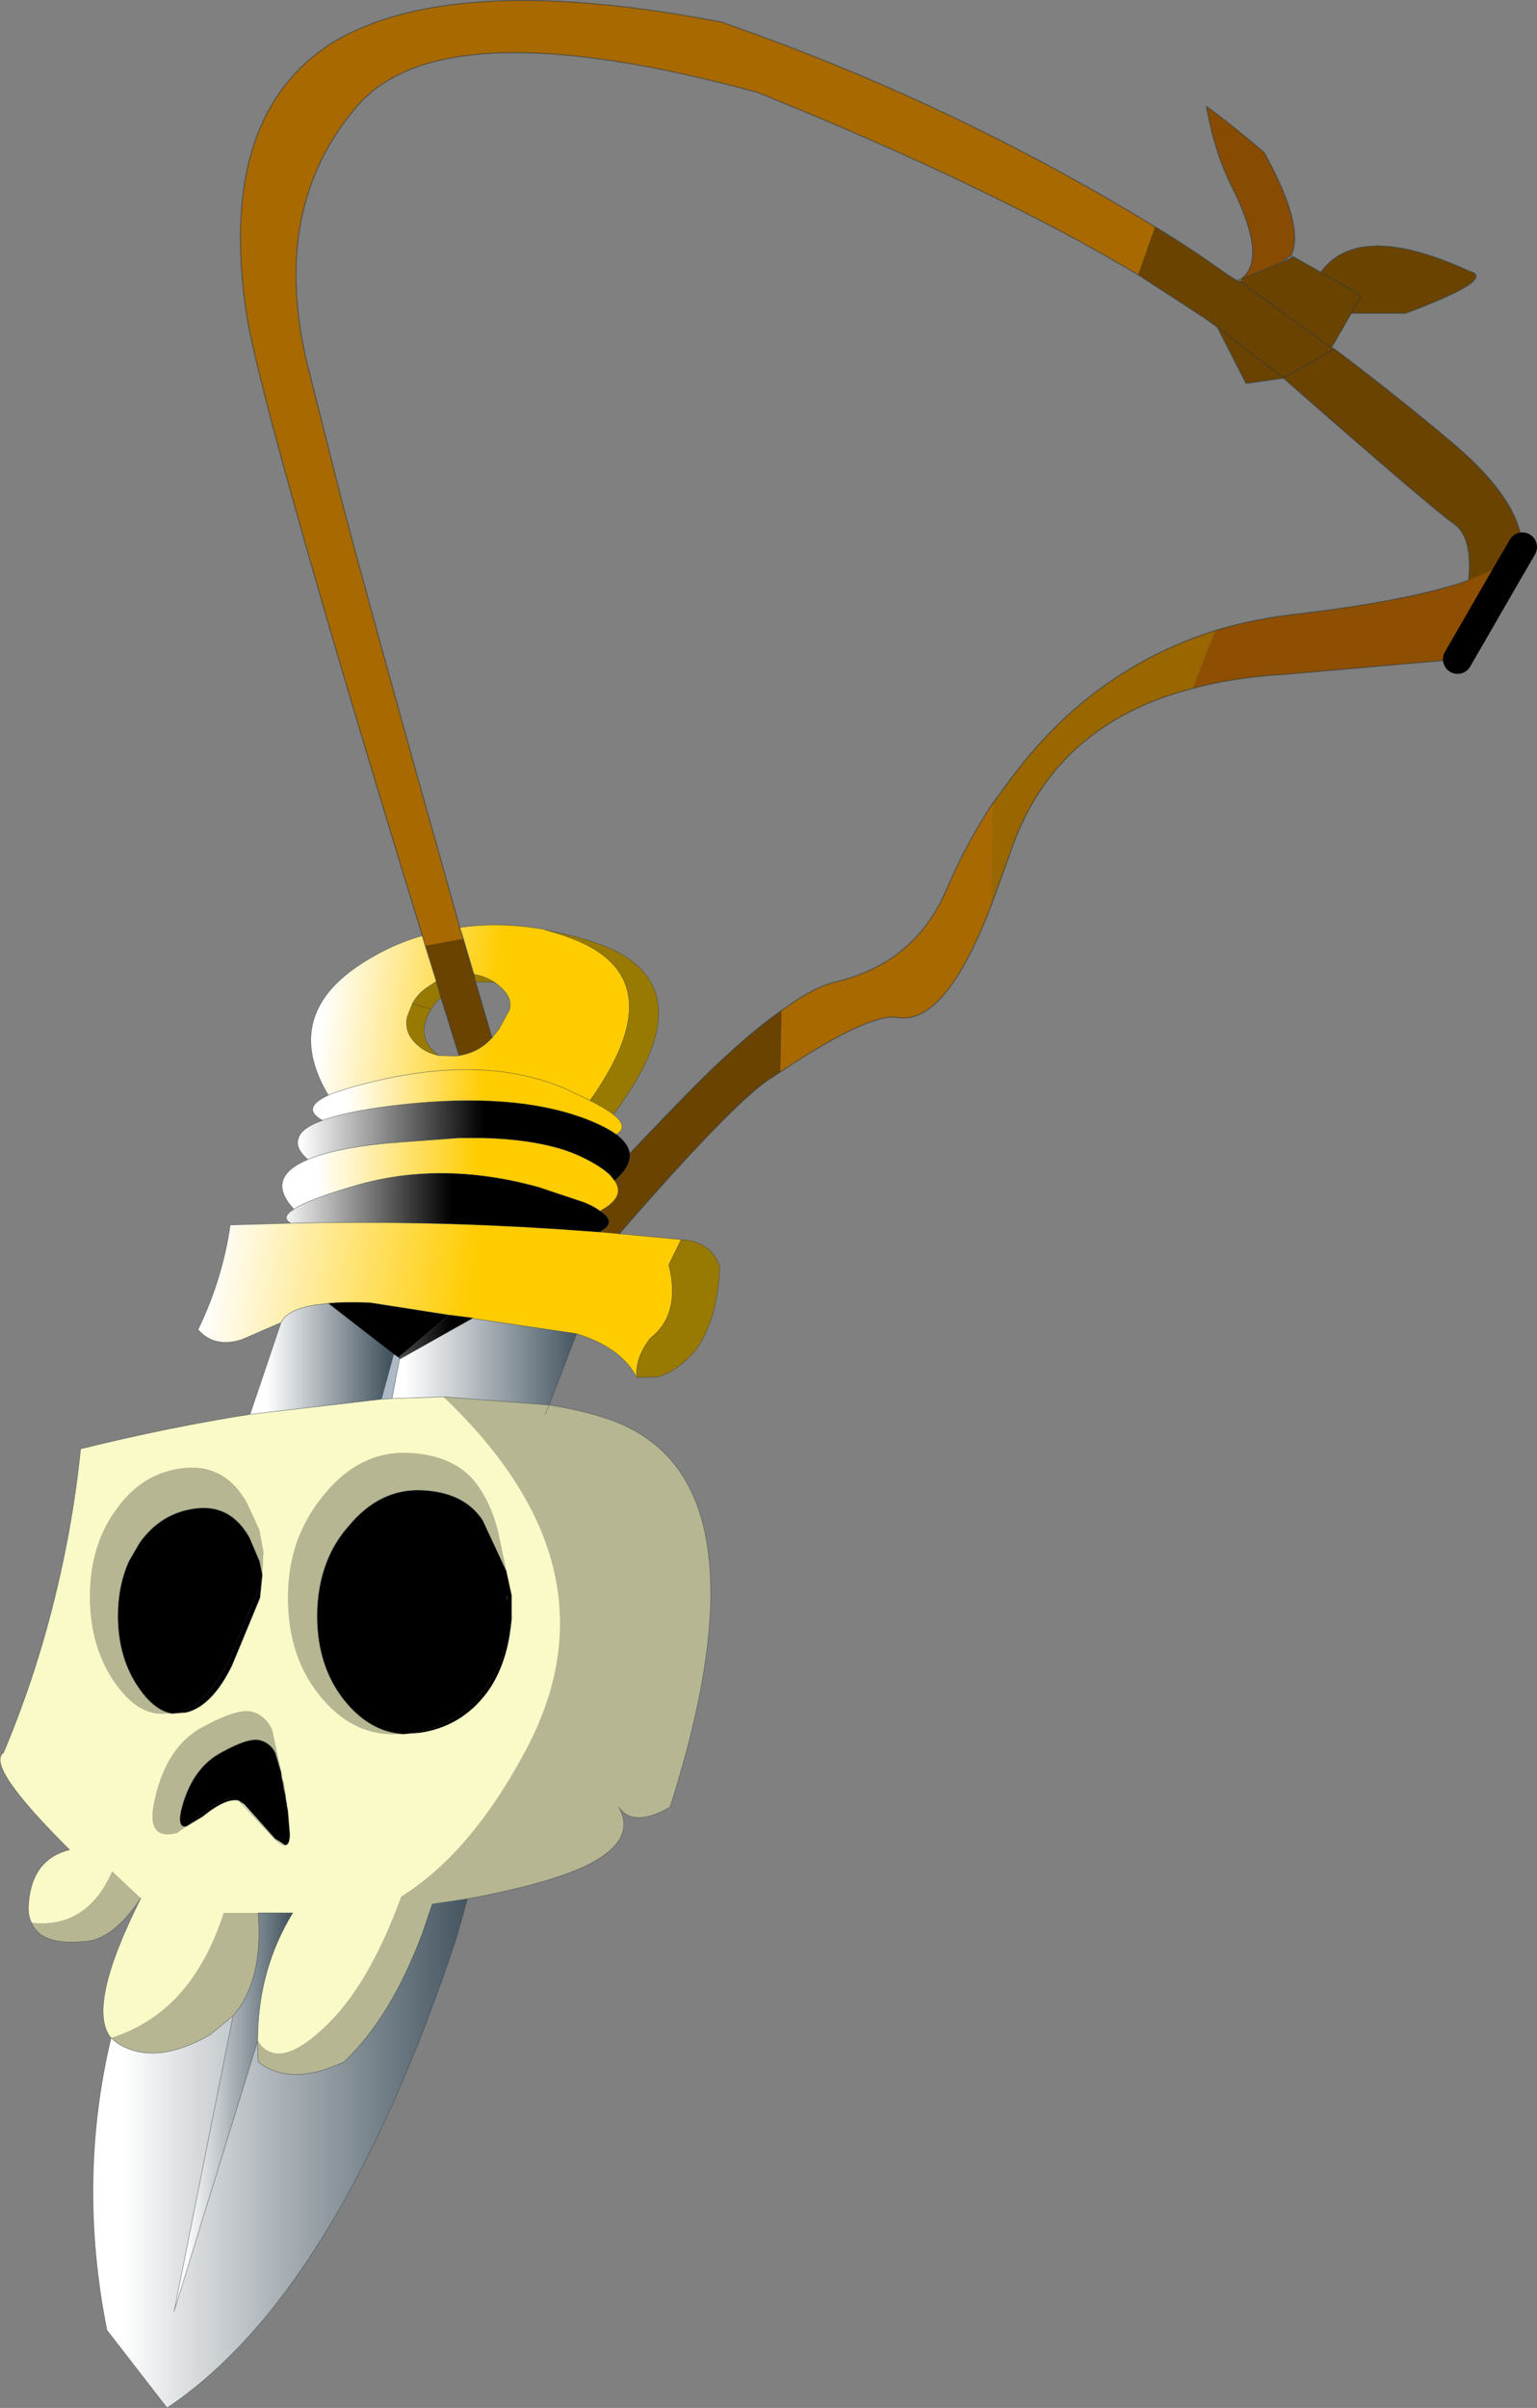 <?xml version="1.0"?>
<svg xmlns="http://www.w3.org/2000/svg" xmlns:xlink="http://www.w3.org/1999/xlink" width="131.55px" height="206px"><rect width="100%" height="100%" fill="#808080" stroke="none"/><g transform="matrix(1, 0, 0, 1, -209.8, -96.95)"><use xlink:href="#object-0" width="131.55" height="206" transform="matrix(1, 0, 0, 1, 209.8, 96.95)"/></g><defs><g transform="matrix(1, 0, 0, 1, -209.8, -96.95)" id="object-0"><path fill-rule="evenodd" fill="#6b4301" stroke="none" d="M322.85 120.25Q326.05 115.8 335.55 120.15Q338 120.8 330.1 123.75L325.45 123.75L326.3 122.25L322.85 120.25L326.3 122.25L325.45 123.75L323.75 126.7L324 126.8Q329.2 130.7 334.35 135.05Q339.65 139.6 340.05 143.35L339.85 143.6L340.1 143.75L339.9 144.1L339.4 144.95L335.5 146.6Q335.85 142.95 334.3 141.8Q332.65 140.7 319.65 129.3L324 126.8L319.65 129.3L314 124.95L319.65 129.3L316.45 129.75L314 124.95L312.9 124.15L307.2 120.45L308.65 116.35Q311.8 118.25 314.85 120.45L315.65 120.95L315.95 121.05L316.05 120.8L319.3 119.5L320.35 119L320.55 118.95L322.85 120.25M276.6 188.65L275.6 189.3Q272.4 191.45 262.8 202.5L261.1 202.35Q262.7 201.55 261.15 200.55Q263.4 199.35 262.4 197.95Q263.8 196.75 263.7 195.65Q269.75 189.25 272 187.25Q274.6 184.85 276.7 183.4L276.6 188.65M323.75 126.7L315.95 121.05L323.75 126.7M246.2 177.85L249.45 177.25L250.35 180.3L250.5 180.95L251.45 184.2L251.9 185.75L251.85 185.8Q250.75 187 249.1 187.25L249 186.95L247.55 182.3L247.15 180.9L246.2 177.85"/><path fill-rule="evenodd" fill="#000000" stroke="none" d="M339.9 144.1L338.85 145.9L339.4 144.95L339.9 144.1M244.05 212.95L243.95 213.1L243.5 212.8L237.9 208.45Q239.45 208.3 241.5 208.4L248.25 209.45L244.05 212.95M253.15 231.4L253.6 233.45L253.6 235.35Q253.3 239.3 251.45 241.8Q249.25 244.7 245.7 245.2L244.35 245.3Q241.65 245.15 239.55 242.75Q236.95 239.75 236.95 235.2Q236.95 232.65 237.8 230.5Q238.45 228.85 239.65 227.5Q242.3 224.3 245.9 224.45Q249.5 224.6 251.1 227L253.15 231.4M253.6 235.35Q253.1 239.05 251.25 241.5Q248.9 244.65 245.05 245.2L244.35 245.3L245.05 245.2Q248.9 244.65 251.25 241.5Q253.1 239.05 253.6 235.35M253.2 233.4L253.2 233.6L253.25 234L253.2 233.4M224.55 243.55Q223.05 243.3 221.75 241.45Q219.9 238.85 219.9 235.2Q219.9 232.6 220.85 230.5L221.75 228.95Q223.6 226.35 226.6 226Q229.55 225.65 231.15 228.5L232 230.5L232.2 231.45L232.25 231.7L232.05 233.65L229.65 239.45Q227.95 242.9 225.75 243.45L224.55 243.55L225.1 243.45Q227.5 242.8 229.4 239L232.05 232.6L232.25 231.7L232.05 232.6L229.4 239Q227.5 242.8 225.1 243.45L224.55 243.55M225.75 253.2Q224.85 253.35 225.45 251.3Q226.4 248.1 228.8 246.85Q231.15 245.55 232.1 245.85Q233 246.1 233.4 247L233.4 247.05L233.85 248.55L233.9 249L234 249.4L234.1 250.05L234.25 250.65L234.25 250.85L234.35 251.35L234.35 251.5L234.4 251.6L234.4 251.65L234.45 252L234.6 253.85Q234.6 254.8 234.2 254.8L233.35 254.25L230.7 251.3L230.25 251Q229.2 250.7 227.15 252.35L225.75 253.2L226.45 252.65Q229.25 250.15 230.25 251Q229.25 250.15 226.45 252.65L225.75 253.2"/><path fill-rule="evenodd" fill="#8e4f02" stroke="none" d="M338.85 145.9L334.55 153.35L319.65 154.65Q315.4 154.9 311.85 155.85L313.8 150.9Q317.25 149.85 321.1 149.45Q330.65 148.3 335.5 146.6L339.4 144.95L338.85 145.9"/><path fill-rule="evenodd" fill="#996600" stroke="none" d="M311.85 155.85Q299.75 159 296.15 170.25L294.6 174.5L294.75 165.7L296.3 163.6Q303.2 154.25 313.8 150.9L311.85 155.85"/><path fill-rule="evenodd" fill="#a96901" stroke="none" d="M294.6 174.5Q290.7 184.65 286.65 184Q284.25 183.55 276.6 188.65L276.7 183.4Q279.5 181.35 281.35 180.95Q288.05 179.35 290.75 173.2Q292.5 169.1 294.75 165.7L294.6 174.5M245.95 177L244.2 171.3Q238.2 151.65 234.9 139.8Q231.4 127.35 230.85 123.5Q228.45 106.8 238.25 100.6Q248.55 94.4 271.6 98.85L271.7 98.9Q291.05 105.6 308.65 116.35L307.2 120.45Q294.65 112.95 274.75 104.9L274.6 104.85Q247.65 97.5 240.35 106.05Q232.95 114.65 236.05 127.9L239.05 139.8Q242.15 151.5 247.75 171.3L249.15 176.3L249.45 177.25L246.2 177.85L245.95 177"/><path fill-rule="evenodd" fill="url(#gradient-L27b03b6c28b2d93779bb87c347c90aca)" stroke="none" d="M262.8 202.5L268.1 203L267.05 205.15Q268.1 209.4 265.45 211.45Q264.15 213.15 264.3 214.8Q263 212.25 259.15 211.05L250.3 209.75L250.2 209.7L248.25 209.45L241.5 208.4Q239.45 208.3 237.9 208.45L236.7 208.6Q234.35 209 233.85 210.1L230.5 211.55Q228.15 212.3 226.75 210.7Q228.85 206.35 229.5 201.75L234.7 201.6Q246.15 201.35 257.6 202.1L261.1 202.35L262.8 202.5"/><path fill-rule="evenodd" fill="#987901" stroke="none" d="M268.1 203Q270.7 203.15 271.4 205.35Q271.25 209.65 269.45 212.3Q268 214.15 266.1 214.75L264.3 214.8Q264.15 213.15 265.45 211.45Q268.1 209.4 267.05 205.15L268.1 203M256.3 176.45L259.15 177.1L260.45 177.5Q268.75 180.15 265 188Q264.05 189.95 262.3 192.3Q261.6 191.75 260.3 191.1Q267.55 180.9 259.15 177.4L257.95 176.95L256.3 176.45M250.35 180.3Q251.3 180.45 252.15 181L250.7 180.95L250.5 180.95L250.35 180.3M247.15 187.2Q246.3 187 245.65 186.45Q244.35 185.4 244.65 183.95L245.1 182.8Q245.5 182.05 246.25 181.5L247.15 180.9L247.55 182.3Q247 182.75 246.7 183.3L245.1 182.8L246.7 183.3Q246.3 183.9 246.15 184.6Q245.85 186.05 247.15 187.1L247.15 187.2"/><path fill-rule="evenodd" fill="url(#gradient-L65a94801416e8d5c9e4a134361ac73d7)" stroke="none" d="M259.15 211.05L256.8 217.15L247.75 216.45L243.35 216.6L244 213.2L244.05 213.2L250.2 209.75L250.3 209.75L259.15 211.05"/><path fill-rule="evenodd" fill="#b6b692" stroke="none" d="M256.8 217.15Q259.4 217.55 261.7 218.3Q269.6 220.9 270.5 230.5Q271.3 238.55 267.15 251.55Q264 253.35 262.75 251.55Q264.4 254.4 259.9 256.6Q256.55 258.15 249.8 259.4L246.8 259.85L245.95 262.35Q243.25 269.55 239.25 273.35Q234.65 275.5 231.9 273.35L231.85 271.55Q233.55 274.15 237.45 270.5Q241.3 267 244.15 259.2Q250.1 255.5 254.8 246.7Q263.15 231.05 247.75 216.45L256.8 217.15L256.45 217.95L256.8 217.15M221.85 259.35Q219.4 263 216.95 263.05Q213.3 263.4 212.5 261.45Q217.25 261.95 219.4 257.05L221.85 259.35M244.35 245.3L243.85 245.3Q240.2 245.5 237.45 242.35Q234.45 238.9 234.45 233.65Q234.45 230.7 235.45 228.25Q236.25 226.35 237.6 224.75Q240.65 221.05 244.8 221.25Q248.95 221.45 250.8 224.2Q251.85 225.75 252.4 227.85L253.15 231.4L251.1 227Q249.5 224.6 245.9 224.45Q242.3 224.3 239.65 227.5Q238.45 228.85 237.8 230.5Q236.95 232.65 236.95 235.2Q236.95 239.75 239.55 242.75Q241.65 245.15 244.35 245.3M253.2 233.4L253.25 234L253.2 233.6L253.2 233.4M224.55 243.55L223.95 243.55Q221.65 243.75 219.7 241Q217.5 237.9 217.5 233.55Q217.5 230.4 218.65 227.95Q219.1 226.95 219.75 226.1Q221.95 222.95 225.5 222.55Q229.05 222.15 230.95 225.55L232 227.85L232.35 229.7L232.25 231.7L232.2 231.45L232 230.5L231.15 228.5Q229.55 225.65 226.6 226Q223.6 226.35 221.75 228.95L220.85 230.5Q219.9 232.6 219.9 235.2Q219.9 238.85 221.75 241.45Q223.05 243.3 224.55 243.55M225.75 253.2Q225.15 253.6 225 253.75Q222.2 254.5 223.05 250.9Q224.05 246.35 227.15 244.7Q230.2 243.05 231.4 243.4Q232.55 243.75 233.1 244.95L234.05 249.4L234.35 251.35L234.35 251.5L234.4 251.6L234.4 251.65L234.35 251.35L234.25 250.85L234.25 250.65L234.1 250.05L234 249.4L233.9 249L233.85 248.55L233.4 247.05L233.4 247Q233 246.1 232.1 245.85Q231.15 245.55 228.8 246.85Q226.4 248.1 225.45 251.3Q224.85 253.35 225.75 253.2M219.3 271.3Q226.2 269.15 228.95 260.6L231.9 260.6Q232.35 266.4 229.75 269.4L227.75 271.05Q223 273.75 219.85 271.75L219.3 271.3"/><path fill-rule="evenodd" fill="url(#gradient-L2c4739c8ea6447c1cb830a2bbefd27ae)" stroke="none" d="M249.8 259.4L248.85 262.8Q238.75 293.15 224.1 302.95L218.95 296.3Q216.4 283.5 219.3 271.3L219.85 271.75Q223 273.75 227.75 271.05L229.75 269.4L224.7 294.7L231.85 271.55L231.9 273.35Q234.65 275.5 239.25 273.35Q243.25 269.55 245.95 262.35L246.8 259.85L249.8 259.4"/><path fill-rule="evenodd" fill="#fafac8" stroke="none" d="M219.3 271.3Q217.15 268.7 221.85 259.35L219.4 257.05Q217.25 261.95 212.5 261.45Q212.15 260.75 212.25 259.75Q212.55 256 215.75 255.2Q208.5 248 210.1 246.9Q213.4 239.1 215.2 230.5Q216.2 225.8 216.7 220.9Q224.45 219 231.2 217.95L242.45 216.65L243.35 216.6L247.75 216.45Q263.15 231.05 254.8 246.7Q250.1 255.5 244.15 259.2Q241.3 267 237.45 270.5Q233.55 274.15 231.85 271.55Q231.85 265.5 234.85 260.6L231.9 260.6L228.95 260.6Q226.2 269.15 219.3 271.3M244.35 245.3L245.7 245.2Q249.25 244.7 251.45 241.8Q253.3 239.3 253.6 235.35L253.6 233.45L253.15 231.4L252.4 227.85Q251.85 225.75 250.8 224.2Q248.95 221.45 244.8 221.25Q240.65 221.05 237.6 224.75Q236.25 226.35 235.45 228.25Q234.45 230.7 234.45 233.65Q234.45 238.9 237.45 242.35Q240.2 245.5 243.85 245.3L244.35 245.3M232.2 231.45L232.25 231.7L232.35 229.7L232 227.85L230.95 225.55Q229.05 222.15 225.5 222.55Q221.95 222.95 219.75 226.1Q219.1 226.95 218.65 227.95Q217.5 230.4 217.5 233.55Q217.5 237.9 219.7 241Q221.65 243.75 223.95 243.55L224.55 243.55L225.75 243.45Q227.95 242.9 229.65 239.45L232.05 233.65L232.25 231.7L232.2 231.45M234.05 249.4L233.1 244.95Q232.55 243.75 231.4 243.4Q230.2 243.05 227.15 244.7Q224.05 246.35 223.05 250.9Q222.2 254.5 225 253.75Q225.15 253.6 225.75 253.2L227.15 252.35Q229.2 250.7 230.25 251L230.3 251.05L233.2 254.15Q233.85 254.85 234.2 254.8Q234.6 254.8 234.6 253.85L234.45 252.05L234.45 251.9L234.4 251.65L234.4 251.6L234.4 251.65L234.35 251.35L234.05 249.4M234.6 253.85L234.45 252.05L234.45 251.9L234.4 251.65L234.45 252L234.6 253.85M234.2 254.8Q233.85 254.85 233.2 254.15L230.3 251.05L230.25 251L230.7 251.3L233.35 254.25L234.2 254.8"/><path fill-rule="evenodd" fill="url(#gradient-L6175c6398072beeadeacd9055b6fb256)" stroke="none" d="M231.2 217.95L233.85 210.1Q234.35 209 236.7 208.6L237.9 208.45L243.5 212.8L242.45 216.65L231.2 217.95"/><path fill-rule="evenodd" fill="url(#gradient-L5b5e16515ebfe5ac6131d52d9a4b5d52)" stroke="none" d="M234.7 201.6Q233.8 201.1 234.95 200.4Q236.25 199.55 240.15 198.4Q247.5 196.2 255.85 198.5L259.75 199.8Q260.65 200.15 261.15 200.55Q262.7 201.55 261.1 202.35L257.6 202.1Q246.15 201.35 234.7 201.6M250.3 209.75L250.2 209.75L244.05 213.2L244 213.2L244.05 212.95L248.25 209.45L250.2 209.7L250.3 209.75"/><path fill-rule="evenodd" fill="url(#gradient-L8ada8674c8b62e6df9d34231035986c0)" stroke="none" d="M234.95 200.4Q232.45 197.7 236.15 196.15Q238.35 195.2 242.9 194.75L249.05 194.3L251.1 194.3Q256.75 194.45 259.85 196.05Q261.25 196.75 262 197.45L262.4 197.95Q263.4 199.35 261.15 200.55Q260.65 200.15 259.75 199.8L255.85 198.5Q247.5 196.2 240.15 198.4Q236.25 199.55 234.95 200.4"/><path fill-rule="evenodd" fill="url(#gradient-L6ae45b64bcb5057c4a601a5321df9842)" stroke="none" d="M236.15 196.15Q235 195.15 235.35 194.3Q235.6 193.45 237.4 192.8Q239.3 192.1 242.95 191.6Q252.85 190.3 259.15 192.4L259.6 192.55Q261.5 193.25 262.55 194Q263.6 194.8 263.7 195.65Q263.8 196.75 262.4 197.95L262 197.45Q261.25 196.75 259.85 196.05Q256.75 194.45 251.1 194.3L249.05 194.3L242.9 194.75Q238.35 195.2 236.15 196.15"/><path fill-rule="evenodd" fill="url(#gradient-L2715e788f22e7baa870ca51891378fb1)" stroke="none" d="M237.4 192.8Q235.5 191.75 237.9 190.65Q239.5 189.95 243 189.2Q251.8 187.35 258.2 190.1L259.15 190.55L260.3 191.1Q261.6 191.75 262.3 192.3Q263.65 193.35 262.55 194Q261.5 193.25 259.6 192.55L259.15 192.4Q252.85 190.3 242.95 191.6Q239.3 192.1 237.4 192.8"/><path fill-rule="evenodd" fill="url(#gradient-L09c1d73b6f61897563df8390af0a4274)" stroke="none" d="M237.9 190.65Q234.45 184.85 238.95 180.75Q240.1 179.7 241.8 178.75Q243.8 177.6 245.95 177L246.2 177.85L247.15 180.9L246.25 181.5Q245.5 182.05 245.1 182.8L244.65 183.95Q244.35 185.4 245.65 186.45Q246.3 187 247.15 187.2L247.35 187.25L248.8 187.3L249.1 187.25Q250.75 187 251.85 185.8L251.9 185.75L252.5 185L253.4 183.35Q253.75 182.25 252.35 181.15L252.15 181Q251.3 180.45 250.35 180.3L249.45 177.25L249.15 176.3Q252.55 175.8 256.3 176.45L257.95 176.95L259.15 177.4Q267.55 180.9 260.3 191.1L259.15 190.55L258.2 190.1Q251.8 187.35 243 189.2Q239.5 189.95 237.9 190.65"/><path fill-rule="evenodd" fill="#884b02" stroke="none" d="M316.05 120.8Q318.3 119.1 315.3 113.05Q313.8 110.15 313.05 106.05Q315.25 107.65 318 110Q321.5 116.35 320.3 118.8L319.3 119.5L316.05 120.8"/><path fill-rule="evenodd" fill="#adbac6" stroke="none" d="M244 213.2L243.35 216.6L242.45 216.65L243.5 212.8L243.95 213.1L244 213.2"/><path fill-rule="evenodd" fill="url(#gradient-L2087d828c69dc166e9732a1bc2e53fe1)" stroke="none" d="M231.9 260.6L234.85 260.6Q231.85 265.5 231.85 271.55L224.7 294.7L229.75 269.4Q232.35 266.4 231.9 260.6"/><path fill="none" stroke="#28383e" stroke-opacity="0.502" stroke-width="0.1" stroke-linecap="round" stroke-linejoin="round" d="M325.45 123.75L330.1 123.75Q338 120.8 335.55 120.15Q326.05 115.8 322.85 120.25L326.3 122.25L325.45 123.75L323.75 126.7L324 126.8Q329.2 130.7 334.35 135.05Q339.65 139.6 340.05 143.35L339.85 143.6L340.1 143.75M334.55 153.35L319.65 154.65Q315.4 154.9 311.85 155.85Q299.75 159 296.15 170.25L294.6 174.5Q290.7 184.65 286.65 184Q284.25 183.55 276.6 188.65L275.6 189.3Q272.4 191.45 262.8 202.5M245.95 177L244.2 171.3Q238.2 151.65 234.9 139.8Q231.4 127.35 230.85 123.5Q228.45 106.8 238.25 100.6Q248.55 94.4 271.6 98.85L271.7 98.9Q291.05 105.6 308.65 116.35Q311.8 118.25 314.85 120.45L315.65 120.95L316.05 120.8Q318.3 119.1 315.3 113.05Q313.8 110.15 313.05 106.05Q315.25 107.65 318 110Q321.5 116.35 320.3 118.8L320.55 118.95L322.85 120.25M339.9 144.1L339.4 144.95L338.85 145.9M335.5 146.6Q330.65 148.3 321.1 149.45Q317.25 149.85 313.8 150.9Q303.2 154.25 296.3 163.6L294.75 165.7Q292.5 169.1 290.75 173.2Q288.05 179.35 281.35 180.95Q279.5 181.35 276.7 183.4Q274.6 184.85 272 187.25Q269.75 189.25 263.7 195.65M319.65 129.3Q332.65 140.7 334.3 141.8Q335.85 142.95 335.5 146.6M249.15 176.3L247.75 171.3Q242.15 151.5 239.05 139.8L236.05 127.9Q232.95 114.65 240.35 106.05Q247.65 97.5 274.6 104.85L274.75 104.9Q294.65 112.95 307.2 120.45L312.9 124.15L314 124.95L319.65 129.3L324 126.8M315.95 121.05L323.75 126.7M315.95 121.05L315.65 120.95M320.35 119L320.55 118.95M320.35 119L319.3 119.5L316.05 120.8M319.3 119.5L320.3 118.8L320.35 119M314 124.95L316.45 129.75L319.65 129.3M249.45 177.25L249.15 176.3M245.95 177L246.2 177.85L247.15 180.9L247.55 182.3L249 186.95L249.1 187.25M249.45 177.25L250.35 180.3L250.5 180.95L251.45 184.2L251.9 185.75"/><path fill="none" stroke="#000000" stroke-width="2.5" stroke-linecap="round" stroke-linejoin="round" d="M340.1 143.75L339.9 144.1L338.85 145.9L334.55 153.35"/><path fill="none" stroke="#28383e" stroke-opacity="0.502" stroke-width="0.05" stroke-linecap="round" stroke-linejoin="round" d="M262.8 202.5L268.1 203Q270.7 203.15 271.4 205.35Q271.25 209.65 269.45 212.3Q268 214.15 266.1 214.75L264.3 214.8Q263 212.25 259.15 211.05L256.8 217.15Q259.4 217.55 261.7 218.3Q269.6 220.9 270.5 230.5Q271.3 238.55 267.15 251.55Q264 253.35 262.75 251.55Q264.4 254.4 259.9 256.6Q256.55 258.15 249.8 259.4L248.85 262.8Q238.75 293.15 224.1 302.95L218.95 296.3Q216.4 283.5 219.3 271.3Q217.15 268.7 221.85 259.35Q219.4 263 216.95 263.05Q213.3 263.4 212.5 261.45Q212.15 260.75 212.25 259.75Q212.55 256 215.75 255.2Q208.5 248 210.1 246.9Q213.4 239.1 215.2 230.5Q216.2 225.8 216.7 220.9Q224.45 219 231.2 217.95L233.85 210.1L230.5 211.55Q228.15 212.3 226.75 210.7Q228.85 206.35 229.5 201.75L234.7 201.6Q233.8 201.1 234.95 200.4Q232.45 197.7 236.15 196.15Q235 195.15 235.35 194.3Q235.6 193.45 237.4 192.8Q235.5 191.75 237.9 190.65Q234.45 184.85 238.95 180.75Q240.1 179.7 241.8 178.75Q243.8 177.6 245.95 177M236.15 196.15Q238.35 195.2 242.9 194.75L249.05 194.3L251.1 194.3Q256.75 194.45 259.85 196.05Q261.25 196.75 262 197.45L262.4 197.95Q263.8 196.75 263.7 195.65Q263.6 194.8 262.55 194Q261.5 193.25 259.6 192.55L259.15 192.4Q252.85 190.3 242.95 191.6Q239.3 192.1 237.4 192.8M262.3 192.3Q264.05 189.95 265 188Q268.75 180.15 260.45 177.5L259.15 177.1L256.3 176.45L257.95 176.95L259.15 177.4Q267.55 180.9 260.3 191.1Q261.6 191.75 262.3 192.3Q263.65 193.35 262.55 194M249.15 176.3Q252.55 175.8 256.3 176.45M250.35 180.3Q251.3 180.45 252.15 181L252.35 181.15Q253.75 182.25 253.4 183.35L252.5 185L251.9 185.75L251.85 185.8Q250.75 187 249.1 187.25L248.8 187.3L247.35 187.25L247.15 187.2Q246.3 187 245.65 186.45Q244.35 185.4 244.65 183.95L245.1 182.8Q245.5 182.05 246.25 181.5L247.15 180.9M246.7 183.3Q247 182.75 247.55 182.3M245.1 182.8L246.7 183.3Q246.3 183.9 246.15 184.6Q245.85 186.05 247.15 187.1L247.35 187.25M250.5 180.95L250.7 180.95L252.15 181M237.9 190.65Q239.5 189.95 243 189.2Q251.8 187.35 258.2 190.1L259.15 190.55L260.3 191.1M268.1 203L267.05 205.15Q268.1 209.4 265.45 211.45Q264.15 213.15 264.3 214.8M234.7 201.6Q246.15 201.35 257.6 202.1L261.1 202.35Q262.7 201.55 261.15 200.55Q260.65 200.15 259.75 199.8L255.85 198.5Q247.5 196.2 240.15 198.4Q236.25 199.55 234.95 200.4M261.1 202.35L262.8 202.5M250.3 209.75L250.2 209.75L244.05 213.2L244 213.2L243.35 216.6L247.75 216.45L256.8 217.15L256.45 217.95M248.25 209.45L250.2 209.7L250.3 209.75L259.15 211.05M243.95 213.1L244 213.2L244.05 212.95L248.25 209.45L241.5 208.4Q239.45 208.3 237.9 208.45L243.5 212.8L243.95 213.1M253.15 231.4L251.1 227Q249.5 224.6 245.9 224.45Q242.3 224.3 239.65 227.5Q238.45 228.85 237.8 230.5Q236.95 232.65 236.95 235.2Q236.95 239.75 239.55 242.75Q241.65 245.15 244.35 245.3L245.05 245.2Q248.9 244.65 251.25 241.5Q253.1 239.05 253.6 235.35M231.85 271.55L231.9 273.35Q234.65 275.5 239.25 273.35Q243.25 269.55 245.95 262.35L246.8 259.85L249.8 259.4M233.85 210.1Q234.35 209 236.7 208.6L237.9 208.45M231.2 217.95L242.45 216.65L243.5 212.8M224.55 243.55Q223.05 243.3 221.75 241.45Q219.9 238.85 219.9 235.2Q219.9 232.6 220.85 230.5L221.75 228.95Q223.6 226.35 226.6 226Q229.55 225.65 231.15 228.5L232 230.5L232.2 231.45L232.25 231.7L232.05 233.65L229.65 239.45Q227.95 242.9 225.75 243.45L224.55 243.55L225.1 243.45Q227.5 242.8 229.4 239L232.05 232.6L232.25 231.7M225.75 253.2Q224.85 253.35 225.45 251.3Q226.4 248.1 228.8 246.85Q231.15 245.55 232.1 245.85Q233 246.1 233.4 247L233.4 247.05L233.85 248.55L233.9 249M234.1 250.05L234.25 250.65L234.25 250.85L234.35 251.35L234.35 251.5L234.4 251.6L234.4 251.65L234.45 251.9L234.45 252.05L234.6 253.85L234.45 252L234.4 251.65M234.35 251.35L234.05 249.4M234.6 253.85Q234.6 254.8 234.2 254.8Q233.85 254.85 233.2 254.15L230.3 251.05L230.25 251Q229.2 250.7 227.15 252.35L225.75 253.2L226.45 252.65Q229.25 250.15 230.25 251L230.7 251.3L233.35 254.25L234.2 254.8M231.9 260.6L234.85 260.6Q231.85 265.5 231.85 271.55L224.7 294.7L229.75 269.4L227.75 271.05Q223 273.75 219.85 271.75L219.3 271.3M229.75 269.4Q232.35 266.4 231.9 260.6M242.45 216.65L243.35 216.6M262.4 197.95Q263.4 199.35 261.15 200.55"/></g><linearGradient gradientTransform="matrix(-0.023, -0.002, 0.001, -0.007, 245.65, 207.25)" gradientUnits="userSpaceOnUse" spreadMethod="pad" id="gradient-L27b03b6c28b2d93779bb87c347c90aca" x1="-819.2" x2="819.2"><stop offset="0.38" stop-color="#ffcc00" stop-opacity="1"/><stop offset="0.98" stop-color="#ffffff" stop-opacity="1"/></linearGradient><linearGradient gradientTransform="matrix(0.01, 0, 0, 0.004, 251.25, 213.45)" gradientUnits="userSpaceOnUse" spreadMethod="pad" id="gradient-L65a94801416e8d5c9e4a134361ac73d7" x1="-819.2" x2="819.2"><stop offset="0.086" stop-color="#ffffff" stop-opacity="1"/><stop offset="1" stop-color="#43545f" stop-opacity="1"/></linearGradient><linearGradient gradientTransform="matrix(0.02, 0, 0, 0.027, 233.75, 281.15)" gradientUnits="userSpaceOnUse" spreadMethod="pad" id="gradient-L2c4739c8ea6447c1cb830a2bbefd27ae" x1="-819.2" x2="819.2"><stop offset="0.086" stop-color="#ffffff" stop-opacity="1"/><stop offset="1" stop-color="#43545f" stop-opacity="1"/></linearGradient><linearGradient gradientTransform="matrix(0.007, 0, 0, 0.006, 237.35, 213.2)" gradientUnits="userSpaceOnUse" spreadMethod="pad" id="gradient-L6175c6398072beeadeacd9055b6fb256" x1="-819.2" x2="819.2"><stop offset="0.086" stop-color="#ffffff" stop-opacity="1"/><stop offset="1" stop-color="#43545f" stop-opacity="1"/></linearGradient><linearGradient gradientTransform="matrix(-0.015, 0, 0, -0.003, 245.45, 199.85)" gradientUnits="userSpaceOnUse" spreadMethod="pad" id="gradient-L5b5e16515ebfe5ac6131d52d9a4b5d52" x1="-819.2" x2="819.2"><stop offset="0.38" stop-color="#000000" stop-opacity="1"/><stop offset="0.98" stop-color="#ffffff" stop-opacity="1"/></linearGradient><linearGradient gradientTransform="matrix(-0.014, 0, 0, -0.004, 247.95, 197.45)" gradientUnits="userSpaceOnUse" spreadMethod="pad" id="gradient-L8ada8674c8b62e6df9d34231035986c0" x1="-819.2" x2="819.2"><stop offset="0.38" stop-color="#ffcc00" stop-opacity="1"/><stop offset="0.98" stop-color="#ffffff" stop-opacity="1"/></linearGradient><linearGradient gradientTransform="matrix(-0.016, 0, 0, -0.004, 248.1, 194.55)" gradientUnits="userSpaceOnUse" spreadMethod="pad" id="gradient-L6ae45b64bcb5057c4a601a5321df9842" x1="-819.2" x2="819.2"><stop offset="0.38" stop-color="#000000" stop-opacity="1"/><stop offset="0.98" stop-color="#ffffff" stop-opacity="1"/></linearGradient><linearGradient gradientTransform="matrix(-0.012, 0, 0, -0.003, 248.9, 191.25)" gradientUnits="userSpaceOnUse" spreadMethod="pad" id="gradient-L2715e788f22e7baa870ca51891378fb1" x1="-819.2" x2="819.2"><stop offset="0.38" stop-color="#ffcc00" stop-opacity="1"/><stop offset="0.98" stop-color="#ffffff" stop-opacity="1"/></linearGradient><linearGradient gradientTransform="matrix(-0.015, -0.002, 0.001, -0.01, 249.2, 183.8)" gradientUnits="userSpaceOnUse" spreadMethod="pad" id="gradient-L09c1d73b6f61897563df8390af0a4274" x1="-819.2" x2="819.2"><stop offset="0.38" stop-color="#ffcc00" stop-opacity="1"/><stop offset="0.98" stop-color="#ffffff" stop-opacity="1"/></linearGradient><linearGradient gradientTransform="matrix(0.006, 0, 0, 0.021, 229.75, 277.65)" gradientUnits="userSpaceOnUse" spreadMethod="pad" id="gradient-L2087d828c69dc166e9732a1bc2e53fe1" x1="-819.2" x2="819.2"><stop offset="0.086" stop-color="#ffffff" stop-opacity="1"/><stop offset="1" stop-color="#43545f" stop-opacity="1"/></linearGradient></defs></svg>
